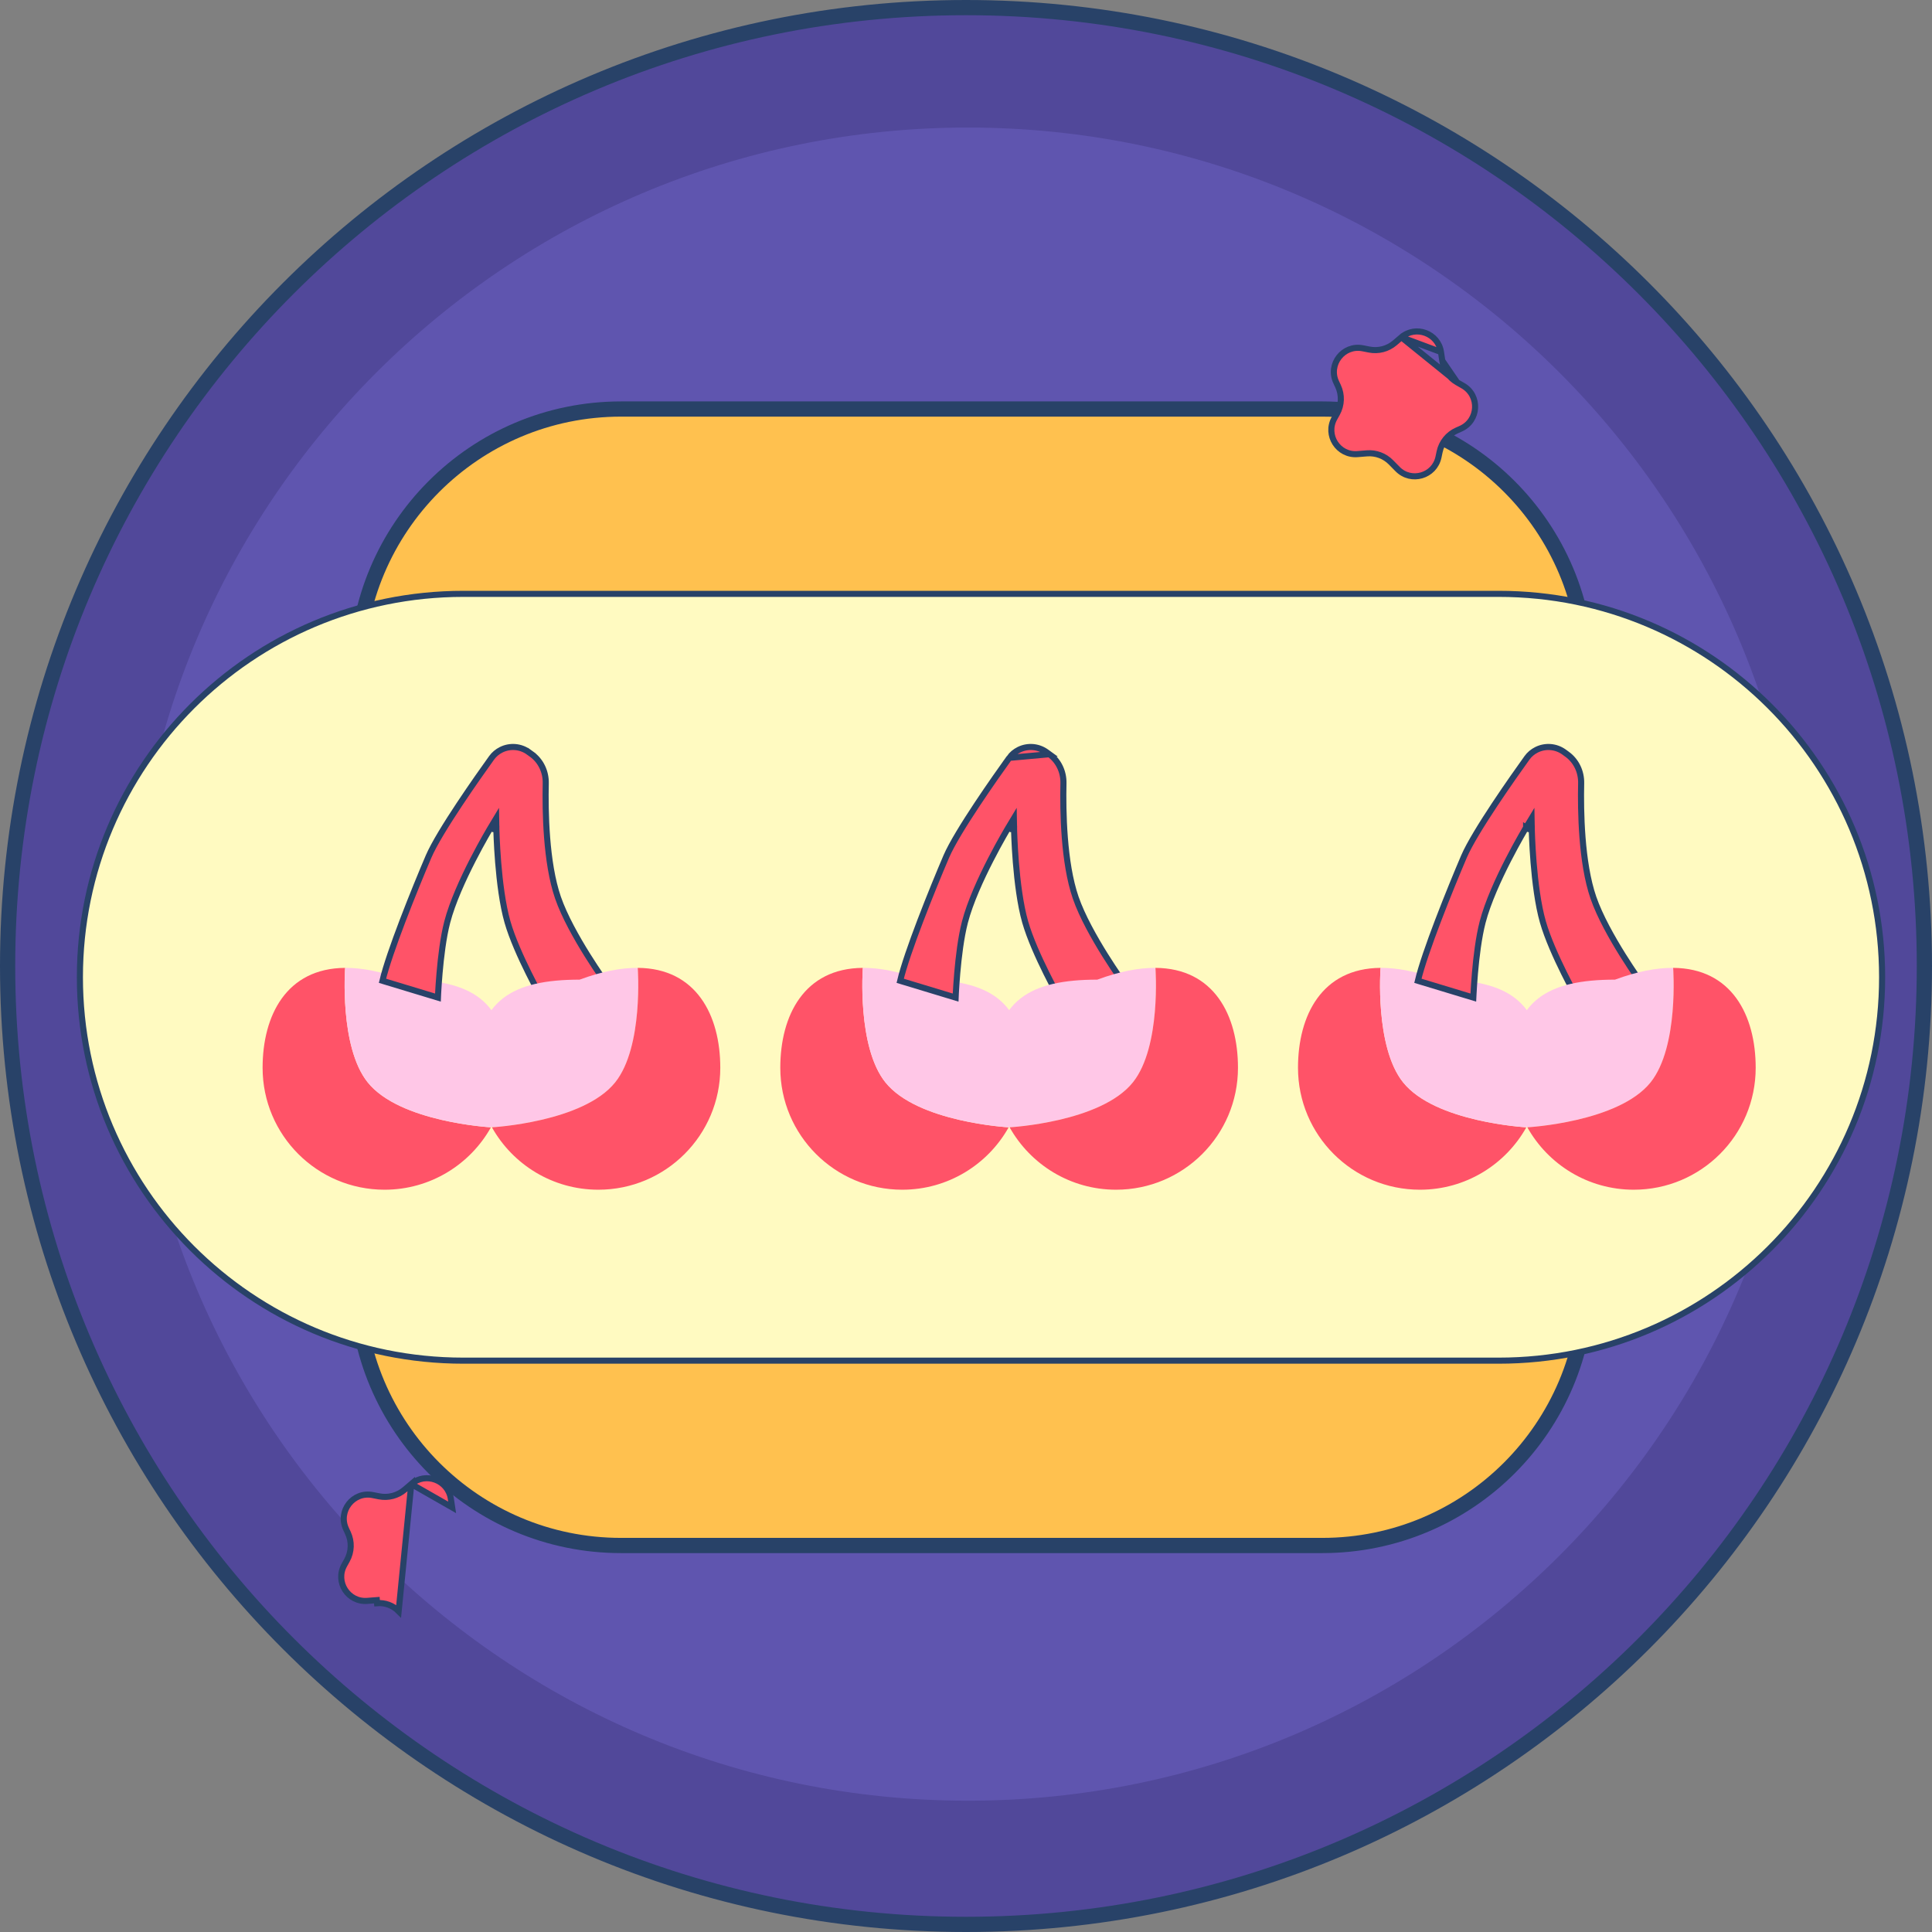 <svg width="127" height="127" viewBox="0 0 127 127" fill="none" xmlns="http://www.w3.org/2000/svg">
<rect x="0" y="0" width="127" height="127" fill="#808080" stroke="none"/>
<g clip-path="url(#clip0_1028_12970)">
<path d="M126.5 63.5C126.5 98.294 98.294 126.5 63.5 126.5C28.706 126.5 0.5 98.294 0.5 63.5C0.5 28.706 28.706 0.5 63.5 0.5C98.294 0.5 126.5 28.706 126.5 63.5Z" fill="#51489A" stroke="#284268"/>
<path d="M63.623 118.369C93.995 118.369 118.616 93.748 118.616 63.377C118.616 33.005 93.995 8.384 63.623 8.384C33.252 8.384 8.631 33.005 8.631 63.377C8.631 93.748 33.252 118.369 63.623 118.369Z" fill="#5F55AF"/>
<path d="M40.821 26.887H86.919C96.522 26.887 104.306 34.671 104.306 44.274V84.206C104.306 93.809 96.522 101.593 86.919 101.593H40.821C31.218 101.593 23.434 93.809 23.434 84.206V44.274C23.434 34.671 31.218 26.887 40.821 26.887Z" fill="#FFC14F" stroke="#284268"/>
<path d="M92.12 22.169L92.12 22.169L91.686 22.54C91.686 22.54 91.686 22.54 91.686 22.54C91.224 22.934 90.606 23.096 90.01 22.978C90.01 22.978 90.01 22.978 90.01 22.978L89.579 22.894L89.579 22.894C88.302 22.642 87.281 23.95 87.835 25.129L87.836 25.129L87.951 25.374C88.223 25.953 88.201 26.628 87.889 27.187L87.889 27.187L87.718 27.495C87.101 28.604 87.969 29.952 89.234 29.851L89.856 29.801L89.856 29.801C90.443 29.754 91.021 29.97 91.433 30.39L91.871 30.835C92.76 31.74 94.298 31.289 94.559 30.048L94.559 30.048L94.632 29.703C94.763 29.077 95.188 28.552 95.772 28.293C95.772 28.293 95.772 28.293 95.772 28.293L96.02 28.183L96.02 28.183C97.212 27.656 97.297 25.999 96.167 25.352L96.167 25.352L95.786 25.134L92.12 22.169ZM92.12 22.169C93.068 21.359 94.537 21.907 94.723 23.14L94.723 23.14M92.12 22.169L94.723 23.14M94.723 23.14L94.808 23.705L94.808 23.705M94.723 23.14L94.808 23.705M94.808 23.705C94.899 24.305 95.258 24.832 95.786 25.134L94.808 23.705Z" fill="#FF5368" stroke="#284268" stroke-width="0.4"/>
<path d="M27.035 97.552L27.035 97.552L26.6 97.923C26.6 97.923 26.6 97.923 26.6 97.923C26.138 98.317 25.521 98.479 24.925 98.362L24.494 98.277C24.494 98.277 24.494 98.277 24.494 98.277C23.216 98.026 22.196 99.334 22.75 100.512C22.75 100.512 22.75 100.513 22.75 100.513L22.865 100.757L22.865 100.758C23.138 101.337 23.115 102.011 22.804 102.571L22.804 102.571L22.633 102.879L22.633 102.879C22.016 103.987 22.884 105.336 24.148 105.234L24.148 105.234L24.771 105.185L24.771 105.185L24.787 105.384C25.314 105.342 25.834 105.536 26.205 105.913L27.035 97.552ZM27.035 97.552C27.983 96.743 29.451 97.291 29.637 98.523L29.637 98.523L29.722 99.088L27.035 97.552Z" fill="#FF5368" stroke="#284268" stroke-width="0.4"/>
<path d="M30.455 39.037H98.517C112.437 39.037 123.721 50.321 123.721 64.24C123.721 78.159 112.437 89.443 98.517 89.443H30.455C16.536 89.443 5.252 78.159 5.252 64.24C5.252 50.321 16.536 39.037 30.455 39.037Z" fill="#FFFAC1" stroke="#284268" stroke-width="0.4"/>
<path fill-rule="evenodd" clip-rule="evenodd" d="M25.277 78.206C28.282 78.206 30.902 76.552 32.273 74.104C32.273 74.104 26.271 73.777 24.167 71.144C22.298 68.806 22.687 63.623 22.687 63.623C18.837 63.648 17.262 66.741 17.262 70.192C17.262 74.618 20.85 78.206 25.277 78.206Z" fill="#FF5368"/>
<path d="M33.291 70.192C33.291 65.766 30.936 64.397 26.51 64.397C25.044 63.854 23.775 63.616 22.687 63.623C22.687 63.623 22.298 68.806 24.167 71.144C26.271 73.778 32.273 74.104 32.273 74.104C32.922 72.947 33.291 71.612 33.291 70.192Z" fill="#FFC7E7"/>
<path fill-rule="evenodd" clip-rule="evenodd" d="M59.308 78.206C62.313 78.206 64.933 76.552 66.305 74.104C66.305 74.104 60.302 73.777 58.198 71.144C56.329 68.806 56.718 63.623 56.718 63.623C52.868 63.648 51.293 66.741 51.293 70.192C51.293 74.618 54.882 78.206 59.308 78.206Z" fill="#FF5368"/>
<path d="M67.323 70.192C67.323 65.766 64.967 64.397 60.541 64.397C59.075 63.854 57.806 63.616 56.718 63.623C56.718 63.623 56.329 68.806 58.198 71.144C60.302 73.778 66.305 74.104 66.305 74.104C66.953 72.947 67.323 71.612 67.323 70.192Z" fill="#FFC7E7"/>
<path fill-rule="evenodd" clip-rule="evenodd" d="M93.339 78.206C96.345 78.206 98.964 76.552 100.335 74.104C100.335 74.104 94.333 73.777 92.229 71.144C90.36 68.806 90.75 63.623 90.75 63.623C86.899 63.648 85.324 66.741 85.324 70.192C85.324 74.618 88.912 78.206 93.339 78.206Z" fill="#FF5368"/>
<path d="M101.353 70.192C101.353 65.766 98.998 64.397 94.572 64.397C93.106 63.854 91.837 63.616 90.749 63.623C90.749 63.623 90.36 68.806 92.229 71.144C94.333 73.778 100.335 74.104 100.335 74.104C100.984 72.947 101.353 71.612 101.353 70.192Z" fill="#FFC7E7"/>
<path d="M32.428 54.499L32.257 54.396L32.257 54.396L32.256 54.397L32.255 54.399L32.25 54.407L32.232 54.438C32.215 54.465 32.192 54.505 32.161 54.558C32.1 54.662 32.012 54.813 31.905 55.003C31.69 55.383 31.396 55.915 31.082 56.529C30.455 57.751 29.738 59.309 29.399 60.614C29.138 61.617 28.983 62.925 28.893 63.975C28.847 64.502 28.818 64.967 28.8 65.3C28.795 65.406 28.79 65.499 28.787 65.576L25.142 64.472C25.364 63.535 25.883 62.053 26.459 60.541C27.072 58.934 27.742 57.309 28.173 56.304C28.523 55.486 29.34 54.167 30.186 52.892C31.029 51.621 31.889 50.411 32.315 49.818L32.315 49.818C32.477 49.593 32.691 49.413 32.941 49.288L32.941 49.288C33.523 48.996 34.22 49.053 34.748 49.434L34.865 49.272L34.748 49.434L34.949 49.579L35.066 49.417L34.949 49.579C35.552 50.015 35.891 50.733 35.875 51.486C35.836 53.315 35.887 56.706 36.678 59.003L36.678 59.003C37.1 60.228 37.912 61.662 38.611 62.782C38.962 63.343 39.286 63.829 39.523 64.175C39.609 64.3 39.683 64.406 39.743 64.491L35.609 65.609C35.561 65.522 35.492 65.396 35.407 65.239C35.236 64.921 35.001 64.476 34.748 63.965C34.239 62.939 33.66 61.658 33.36 60.609C33.032 59.464 32.848 57.939 32.747 56.691C32.697 56.069 32.667 55.52 32.65 55.126C32.641 54.929 32.636 54.771 32.632 54.662C32.631 54.608 32.63 54.566 32.629 54.538L32.628 54.506L32.628 54.498L32.628 54.496L32.628 54.495L32.628 54.495L32.428 54.499ZM32.428 54.499L32.257 54.396L32.615 53.801L32.628 54.495L32.428 54.499Z" fill="#FF5368" stroke="#284268" stroke-width="0.4"/>
<path d="M66.346 49.818L66.346 49.818C65.92 50.411 65.06 51.621 64.217 52.892C63.372 54.167 62.555 55.486 62.204 56.304C61.773 57.309 61.103 58.934 60.49 60.541C59.914 62.053 59.396 63.535 59.174 64.472L62.818 65.576C62.821 65.499 62.826 65.406 62.831 65.3C62.849 64.967 62.879 64.502 62.924 63.975C63.014 62.925 63.169 61.617 63.43 60.614C63.769 59.309 64.486 57.751 65.113 56.529C65.427 55.915 65.721 55.383 65.936 55.003C66.043 54.813 66.131 54.662 66.192 54.558C66.223 54.505 66.246 54.465 66.263 54.438L66.281 54.407L66.286 54.399L66.287 54.397L66.288 54.396L66.288 54.396L66.459 54.499M66.346 49.818L68.98 49.579C69.584 50.015 69.922 50.733 69.906 51.486C69.867 53.315 69.918 56.706 70.709 59.003L70.709 59.003C71.131 60.228 71.943 61.662 72.642 62.782C72.993 63.343 73.317 63.829 73.554 64.175C73.64 64.3 73.714 64.406 73.774 64.491L69.64 65.609C69.592 65.522 69.523 65.396 69.438 65.239C69.267 64.921 69.032 64.476 68.779 63.965C68.27 62.939 67.692 61.658 67.391 60.609L67.391 60.609C67.063 59.464 66.879 57.939 66.778 56.691C66.728 56.069 66.698 55.52 66.681 55.126C66.672 54.929 66.667 54.771 66.663 54.662C66.662 54.608 66.661 54.566 66.66 54.538L66.659 54.506L66.659 54.498L66.659 54.496L66.659 54.495L66.659 54.495L66.459 54.499M66.346 49.818C66.508 49.593 66.722 49.413 66.972 49.288L66.972 49.288C67.555 48.996 68.251 49.053 68.78 49.434C68.78 49.434 68.78 49.434 68.78 49.434L68.98 49.579L66.346 49.818ZM66.459 54.499L66.288 54.396L66.646 53.801L66.659 54.495L66.459 54.499Z" fill="#FF5368" stroke="#284268" stroke-width="0.4"/>
<path d="M100.49 54.499L100.319 54.396L100.319 54.396L100.319 54.397L100.317 54.399L100.313 54.407L100.294 54.438C100.278 54.465 100.254 54.505 100.223 54.558C100.162 54.662 100.074 54.813 99.967 55.003C99.752 55.383 99.459 55.915 99.144 56.529C98.517 57.751 97.8 59.309 97.461 60.614C97.201 61.617 97.045 62.925 96.955 63.975C96.91 64.502 96.881 64.967 96.863 65.3C96.857 65.406 96.853 65.499 96.849 65.576L93.205 64.472C93.427 63.535 93.945 62.053 94.521 60.541C95.134 58.934 95.805 57.309 96.235 56.304C96.586 55.486 97.403 54.167 98.248 52.892C99.091 51.621 99.951 50.411 100.377 49.818L100.377 49.818C100.539 49.593 100.753 49.413 101.003 49.288C101.586 48.996 102.282 49.053 102.811 49.434L103.01 49.579L103.011 49.579C103.615 50.015 103.954 50.733 103.937 51.486L103.937 51.486C103.898 53.315 103.949 56.706 104.74 59.003C105.163 60.228 105.974 61.662 106.673 62.782C107.024 63.343 107.349 63.829 107.586 64.175C107.671 64.3 107.745 64.406 107.805 64.491L103.671 65.609C103.623 65.522 103.554 65.396 103.469 65.239C103.298 64.921 103.063 64.476 102.81 63.965C102.302 62.939 101.723 61.658 101.423 60.609L101.423 60.609C101.094 59.464 100.911 57.939 100.809 56.691C100.759 56.069 100.729 55.52 100.712 55.126C100.703 54.929 100.698 54.771 100.695 54.662C100.693 54.608 100.692 54.566 100.691 54.538L100.691 54.506L100.69 54.498L100.69 54.496L100.69 54.495L100.69 54.495L100.49 54.499ZM100.49 54.499L100.319 54.396L100.677 53.801L100.69 54.495L100.49 54.499Z" fill="#FF5368" stroke="#284268" stroke-width="0.4"/>
<path fill-rule="evenodd" clip-rule="evenodd" d="M32.336 74.104C31.688 72.947 31.319 71.612 31.319 70.192C31.319 65.766 33.674 64.397 38.1 64.397C39.566 63.854 40.835 63.616 41.922 63.623C41.922 63.623 42.311 68.806 40.443 71.144C38.339 73.778 32.336 74.104 32.336 74.104Z" fill="#FFC7E7"/>
<path d="M47.348 70.192C47.348 74.618 43.759 78.206 39.333 78.206C36.327 78.206 33.708 76.552 32.336 74.104C32.336 74.104 38.339 73.777 40.443 71.144C42.311 68.806 41.922 63.623 41.922 63.623C45.773 63.648 47.348 66.741 47.348 70.192Z" fill="#FF5368"/>
<path fill-rule="evenodd" clip-rule="evenodd" d="M66.367 74.104C65.719 72.947 65.35 71.612 65.35 70.192C65.35 65.766 67.705 64.397 72.131 64.397C73.597 63.854 74.866 63.616 75.953 63.623C75.953 63.623 76.343 68.806 74.474 71.144C72.37 73.778 66.367 74.104 66.367 74.104Z" fill="#FFC7E7"/>
<path d="M81.378 70.192C81.378 74.618 77.79 78.206 73.364 78.206C70.359 78.206 67.739 76.552 66.367 74.104C66.367 74.104 72.37 73.777 74.474 71.144C76.343 68.806 75.953 63.623 75.953 63.623C79.804 63.648 81.378 66.741 81.378 70.192Z" fill="#FF5368"/>
<path fill-rule="evenodd" clip-rule="evenodd" d="M100.399 74.104C99.75 72.947 99.381 71.612 99.381 70.192C99.381 65.766 101.736 64.397 106.162 64.397C107.628 63.854 108.897 63.616 109.984 63.623C109.984 63.623 110.374 68.806 108.505 71.144C106.401 73.778 100.399 74.104 100.399 74.104Z" fill="#FFC7E7"/>
<path d="M115.41 70.192C115.41 74.618 111.821 78.206 107.395 78.206C104.389 78.206 101.77 76.552 100.399 74.104C100.399 74.104 106.401 73.777 108.505 71.144C110.374 68.806 109.984 63.623 109.984 63.623C113.835 63.648 115.41 66.741 115.41 70.192Z" fill="#FF5368"/>
</g>
<defs>
<clipPath id="clip0_1028_12970">
<rect width="127" height="127" fill="white"/>
</clipPath>
</defs>
</svg>
